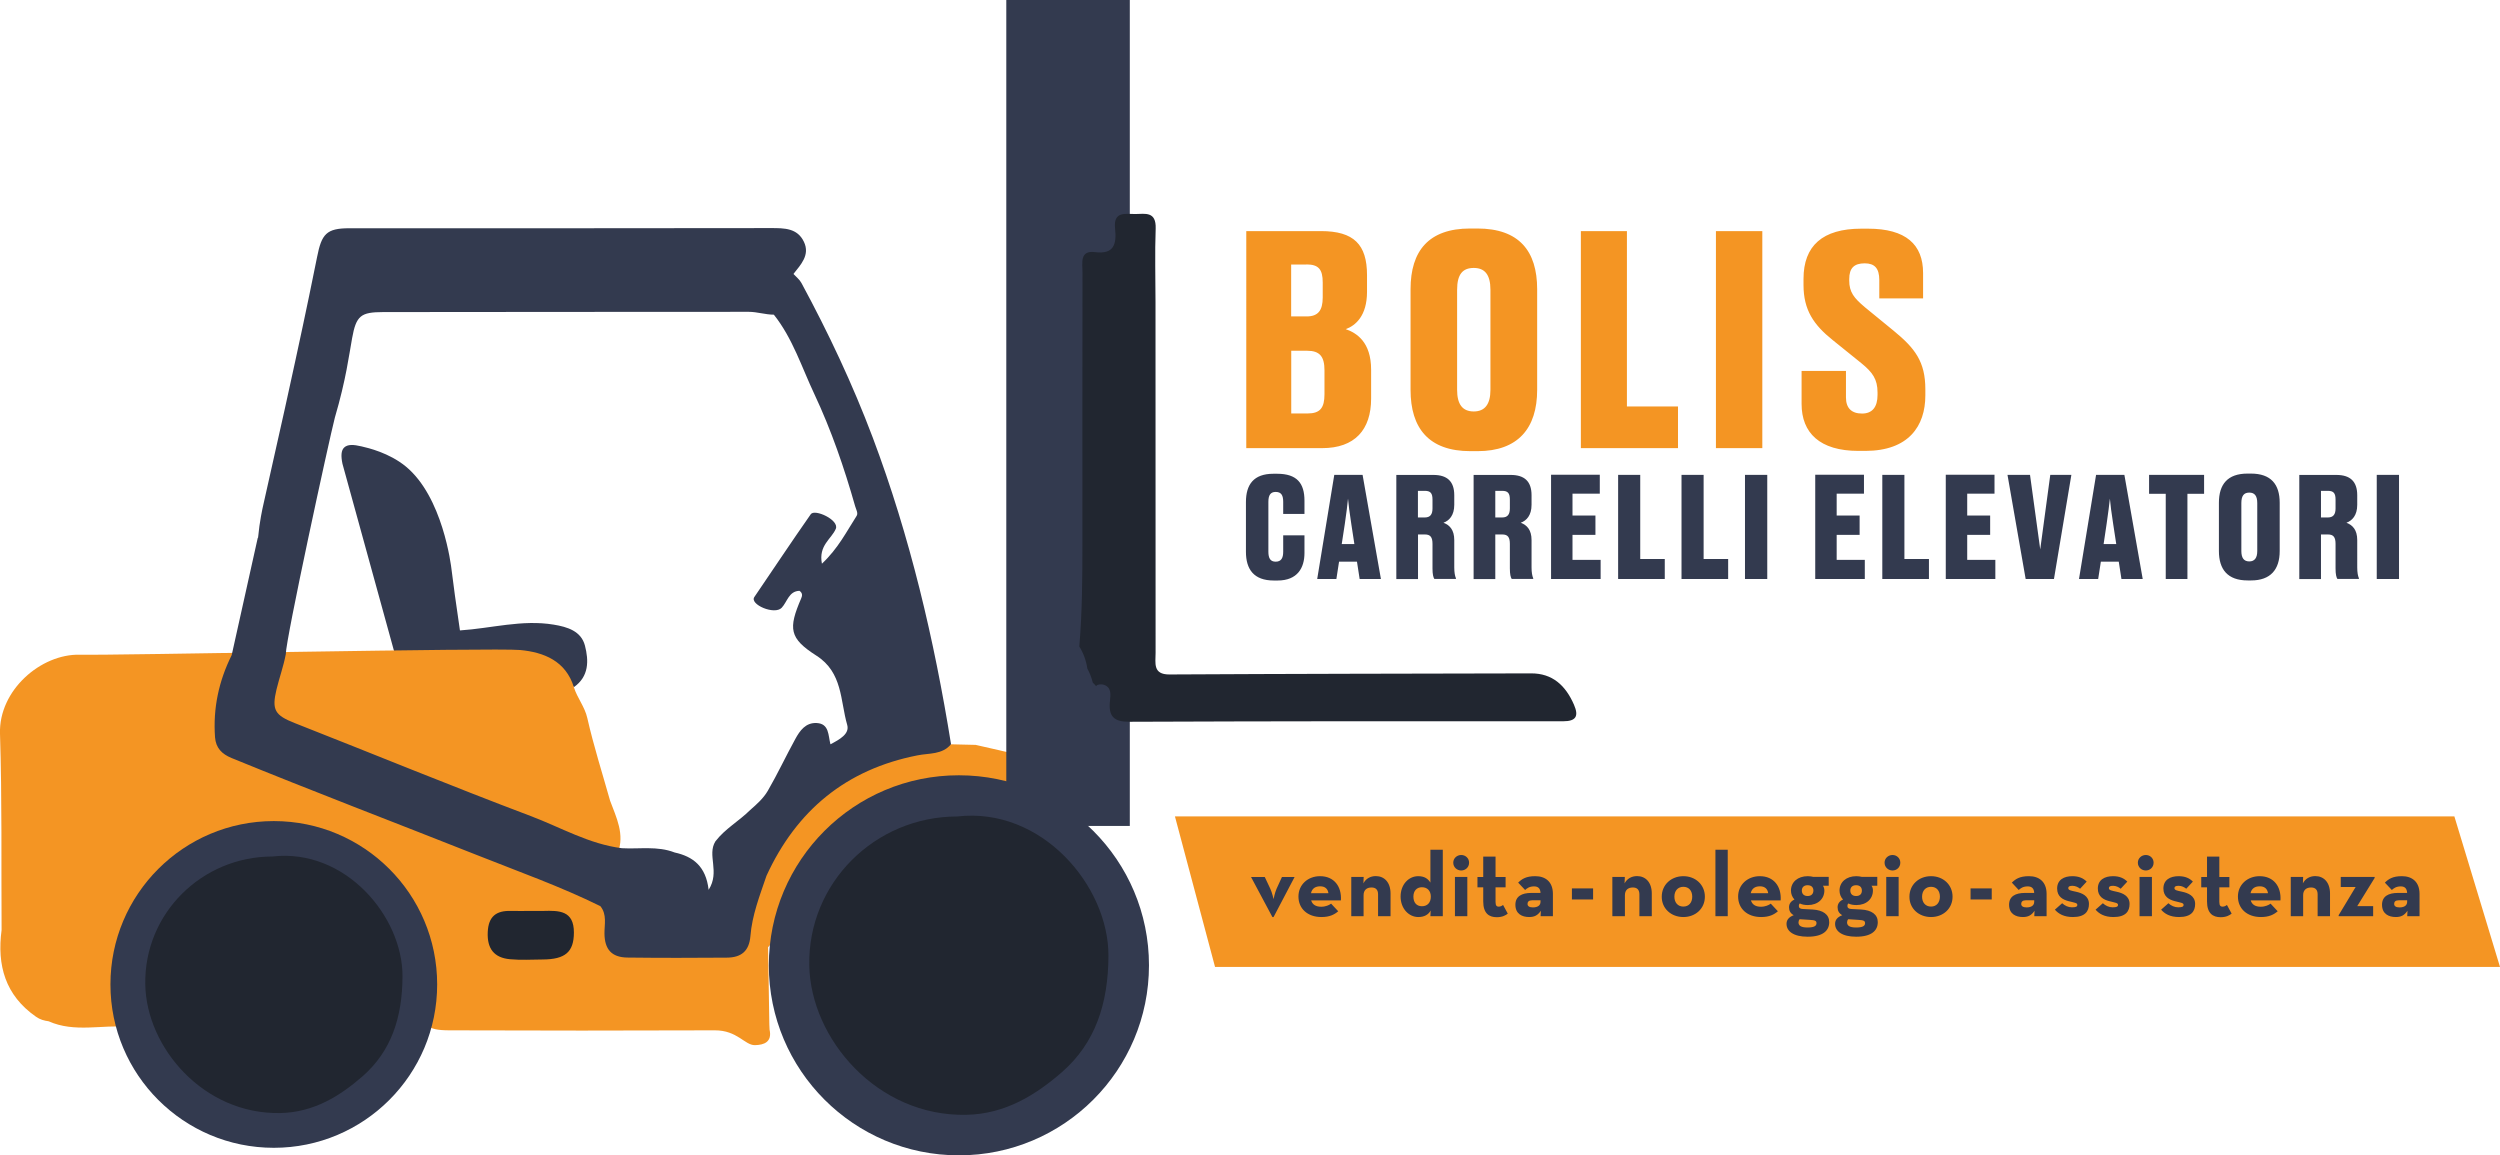 <?xml version="1.0" encoding="utf-8"?>
<!-- Generator: Adobe Illustrator 26.2.1, SVG Export Plug-In . SVG Version: 6.00 Build 0)  -->
<svg version="1.1" id="Livello_1" xmlns="http://www.w3.org/2000/svg" xmlns:xlink="http://www.w3.org/1999/xlink" x="0px" y="0px"
	 viewBox="0 0 298.57 137.97" style="enable-background:new 0 0 298.57 137.97;" xml:space="preserve">
<style type="text/css">
	.st0{fill:#333A4F;}
	.st1{fill:#F49523;}
	.st2{fill:#212630;}
</style>
<path class="st0" d="M40.9,55.39c-0.2-0.96-0.15-1.59,0.19-1.93c0.43-0.42,1.14-0.37,2.08-0.15c0.79,0.18,3.3,0.77,5.28,2.39
	c4.42,3.62,5.42,11.8,5.48,12.35c0.13,1.01,0.26,2.03,0.4,3.06c0.21,1.51,0.45,3.21,0.6,4.18c3.73-0.24,7.41-1.32,11.2-0.69
	c1.64,0.27,3.28,0.77,3.73,2.51c0.46,1.78,0.5,3.68-1.33,4.96c-2.44-3.09-5.64-4.18-9.52-3.86c-2.15,0.18-4.32,0-6.49-0.02
	c-0.71,0.94-1.54,1.11-2.65,0.66c-0.85-0.35-1.8-0.47-2.7-0.7C45.08,70.57,42.99,62.98,40.9,55.39"/>
<path class="st1" d="M0.19,111.07C0.19,111.07,0.18,111.07,0.19,111.07C0.14,103.25,0.25,95.43,0,87.62
	c-0.16-5.17,4.87-9.54,9.53-9.43c4.17,0.1,49.52-0.85,52.6-0.56c2.83,0.27,5.44,1.3,6.41,4.45c0.4,1.29,1.3,2.31,1.61,3.71
	c0.75,3.31,1.79,6.56,2.71,9.83c0.75,2.02,1.77,4.01,0.92,6.27l-0.93,6.32c0.02,0.17,0.03,0.35,0.03,0.53
	c0.01,1.05,0.07,2.1-0.01,3.14c-0.1,1.33,0.37,1.88,1.76,1.85c4.11-0.06,8.22-0.06,12.32,0.01c1.42,0.02,1.97-0.4,2-1.91
	c0.06-2.84,0.98-5.48,2.32-7.98v0c1.11-3.28,3.35-5.76,5.78-8.09c4.62-4.42,10.34-6.22,16.53-6.87c0.98,0.02,1.96,0.05,2.94,0.07
	c3.72,0.88,7.51,1.48,10.85,3.62c1.06,0.68,1.43,1.4,1.42,2.51c-0.16,1.47-1.27,1.16-2.17,1.12c-0.91-0.04-1.66-0.59-2.46-0.98
	c-5.75-2.81-11.68-3.12-17.62-0.88c-7.57,2.85-13.83,18.26-14.81,18.76c0.01,0.01,0.11,6.17,0.15,9.24
	c0.01,0.21,0.02,0.42,0.03,0.63c0.32,1.46-0.66,1.82-1.75,1.84c-1.22,0.02-2.09-1.78-4.8-1.77c-10.58,0.04-21.15,0.04-31.73,0
	c-2.71-0.01-3.22-0.58-3.28-3.3c-0.02-0.81,0.04-1.61,0.09-2.42c0.22-3.54-0.8-6.7-2.89-9.53c-3.86-5.23-8.98-7.39-15.52-7.09
	c-6.4,0.29-10.78,3.43-13.94,8.58c-2.18,3.56-2.66,7.56-2.09,11.69c0.09,0.66,0.5,1.75-0.64,1.65c-3.18-0.27-6.46,0.72-9.55-0.66
	c-0.54-0.08-1.01-0.19-1.52-0.55C0.62,118.86-0.37,115.28,0.19,111.07C0.18,111.07,0.19,111.07,0.19,111.07"/>
<path class="st0" d="M35.21,86.36c9.39,3.69,18.72,7.53,28.15,11.09c3.61,1.36,6.99,3.36,10.91,3.85c2.1,0.12,4.25-0.29,6.3,0.51
	c2.19,0.48,3.74,1.64,4.06,4.46c1.39-2.17-0.22-4.14,0.81-5.79c1.15-1.5,2.82-2.42,4.15-3.74c0.79-0.69,1.58-1.39,2.11-2.3
	c1.17-2.02,2.16-4.14,3.28-6.18c0.54-0.99,1.23-1.98,2.56-1.91c1.51,0.08,1.36,1.48,1.64,2.54c1.1-0.58,2.31-1.24,2-2.32
	c-0.84-2.89-0.52-6.25-3.68-8.27c-3.24-2.07-3.38-3.21-1.81-6.85c0.13-0.3,0.18-0.62-0.21-0.89c-1.27,0.04-1.45,1.3-2.12,2.02
	c-0.85,0.91-3.87-0.4-3.27-1.28c2.25-3.3,4.45-6.62,6.74-9.89c0.47-0.67,3.42,0.69,2.99,1.74c-0.51,1.22-2.09,1.97-1.66,4.17
	c1.96-1.84,2.95-3.86,4.14-5.7c0.22-0.33-0.06-0.77-0.17-1.16c-1.3-4.58-2.85-9.09-4.87-13.39c-1.51-3.2-2.59-6.66-4.84-9.49
	c-1.01,0-1.99-0.34-3-0.34c-14.55,0.02-29.1,0-43.66,0.03c-2.66,0.01-3.22,0.4-3.71,3.13c-0.36,1.95-0.71,4.89-2.06,9.48
	c-0.68,2.63-5.85,26.4-5.86,28.26c-0.27,1.43-0.77,2.8-1.11,4.21C32.44,84.79,32.82,85.42,35.21,86.36 M27.67,78.24
	c1.04-4.66,2.07-9.33,3.11-13.99c0.01-0.01,0.03-0.02,0.04-0.04c0.18-1.95,0.54-3.54,0.62-3.89c1.04-4.59,1.91-8.49,2.57-11.47
	c1.9-8.61,2.79-12.93,2.9-13.46c0.33-1.57,0.65-3.13,0.96-4.7c0.54-2.74,1.11-3.43,3.84-3.43c16.79,0,33.58,0.01,50.37-0.02
	c1.6,0,3.15,0,3.93,1.64c0.75,1.57-0.36,2.71-1.25,3.84c0.32,0.35,0.73,0.66,0.95,1.07c3.23,5.97,6.13,12.13,8.51,18.44
	c4.46,11.84,7.35,24.15,9.36,36.65c-1.06,1.27-2.62,1.05-4,1.33c-8.51,1.67-14.45,6.56-18.04,14.38c-0.8,2.36-1.72,4.69-1.92,7.21
	c-0.15,1.79-1.09,2.56-2.83,2.57c-3.95,0.03-7.89,0.04-11.84-0.01c-1.91-0.02-2.74-0.98-2.76-2.87c-0.01-1.09,0.32-2.27-0.49-3.27
	c-4.78-2.36-9.81-4.14-14.76-6.11c-9.76-3.87-19.57-7.6-29.28-11.58c-1.17-0.48-1.88-1.2-1.98-2.48
	C25.43,84.59,26.13,81.33,27.67,78.24z"/>
<rect x="120.18" class="st0" width="14.75" height="98.64"/>
<path class="st2" d="M131.86,81.79c-0.27-0.1-0.73-0.08-0.9,0.09c-0.02,0.02-0.04,0.05-0.05,0.07c-0.12-0.15-0.26-0.29-0.4-0.42
	c-0.15-0.59-0.36-1.16-0.65-1.68c-0.14-0.95-0.47-1.85-0.96-2.64c0.35-4.14,0.37-8.28,0.37-12.42c0-10.76-0.01-21.51,0.01-32.27
	c0-1.11-0.36-2.65,1.5-2.41c2.27,0.29,2.59-0.96,2.39-2.83c-0.22-2.1,1.26-1.71,2.42-1.72c1.17-0.01,2.5-0.35,2.43,1.74
	c-0.11,2.94-0.02,5.88-0.02,8.82c0,13.95,0,27.9,0.01,41.85c0,1.21-0.35,2.59,1.65,2.58c14.39-0.08,28.78-0.1,43.17-0.13
	c2.58-0.02,4.15,1.45,5.15,3.75c0.59,1.36,0.25,1.97-1.3,1.97c-17.27-0.02-34.55-0.01-51.82,0.06c-1.82,0.01-2.5-0.64-2.3-2.49
	C132.62,83.01,132.79,82.13,131.86,81.79"/>
<path class="st2" d="M63.43,108.79c-0.81,0-1.61,0.02-2.42,0c-1.75-0.05-2.68,0.66-2.76,2.53c-0.09,1.98,0.76,3.07,2.67,3.24
	c1.28,0.12,2.58,0.04,3.87,0.03c2.74-0.01,3.74-0.91,3.75-3.21c0.01-2.66-1.79-2.64-3.66-2.59C64.4,108.8,63.92,108.79,63.43,108.79
	"/>
<path class="st0" d="M13.19,117.57c0,10.78,8.74,19.51,19.51,19.51c10.78,0,19.51-8.74,19.51-19.51c0-10.78-8.74-19.51-19.51-19.51
	C21.93,98.06,13.19,106.79,13.19,117.57"/>
<path class="st2" d="M32.53,102.29c-8.44,0.01-15.33,6.82-15.18,15.28c0.13,7.55,6.98,15.54,16.12,15.36
	c4.02-0.08,7.15-2.05,9.83-4.39c3.43-3,4.75-7.03,4.77-11.93C48.1,109.45,41.23,101.29,32.53,102.29"/>
<path class="st0" d="M91.82,115.28c0,12.53,10.16,22.7,22.7,22.7c12.53,0,22.7-10.16,22.7-22.7c0-12.53-10.16-22.69-22.7-22.69
	C101.98,92.58,91.82,102.74,91.82,115.28"/>
<path class="st2" d="M114.31,97.51c-9.81,0.01-17.83,7.94-17.66,17.77c0.15,8.78,8.12,18.08,18.75,17.86
	c4.67-0.09,8.31-2.39,11.43-5.1c3.99-3.49,5.52-8.18,5.55-13.87C132.42,105.83,124.43,96.34,114.31,97.51"/>
<path class="st1" d="M229.94,47.22v-0.73c0-3.31-1.25-4.91-3.8-7l-3.41-2.79c-1.32-1.11-1.88-1.81-1.88-3.2v-0.17
	c0-1.32,0.59-1.88,1.85-1.88c1.18,0,1.74,0.59,1.74,1.99v2.2h5.23v-3.03c0-3.41-2.05-5.3-6.58-5.3h-0.8c-4.63,0-6.9,2.05-6.9,5.99
	v0.73c0,3,1.22,4.77,3.48,6.58l3.41,2.75c1.36,1.11,1.95,1.92,1.95,3.52v0.28c0,1.46-0.63,2.23-1.85,2.23
	c-1.26,0-1.92-0.66-1.92-1.92v-3.17h-5.3v3.94c0,3.45,2.16,5.61,6.79,5.61h0.84C227.92,53.84,229.94,50.91,229.94,47.22
	 M204.93,53.52h5.54V27.6h-5.54V53.52z M188.8,27.6v25.92h11.6v-4.98h-6.1V27.6H188.8z M178,46.56c0,1.71-0.66,2.58-1.99,2.58
	c-1.36,0-1.99-0.87-1.99-2.58V34.61c0-1.85,0.66-2.61,1.99-2.61c1.29,0,1.99,0.77,1.99,2.61V46.56z M183.58,34.54
	c0-4.56-2.16-7.25-7.14-7.25h-0.87c-4.95,0-7.11,2.68-7.11,7.25v12.02c0,4.56,2.16,7.32,7.14,7.32h0.87c4.81,0,7.11-2.72,7.11-7.32
	V34.54z M156.12,41.89c1.5,0,2.06,0.7,2.06,2.33v2.86c0,1.64-0.52,2.3-2.02,2.3h-1.95v-7.49H156.12z M156.02,31.58
	c1.46,0,1.95,0.59,1.95,2.16v1.78c0,1.57-0.56,2.27-1.92,2.27h-1.85v-6.2H156.02z M148.84,53.52h9.06c3.9,0,5.85-2.19,5.85-5.92
	v-3.45c0-3.31-1.74-4.39-3.03-4.84c1.15-0.42,2.54-1.57,2.54-4.46v-1.99c0-3.66-1.57-5.26-5.5-5.26h-8.92V53.52z"/>
<path class="st0" d="M283.85,69.15h2.66V56.71h-2.66V69.15z M277.19,58.62h0.82c0.68,0,0.92,0.28,0.92,1.04v1.07
	c0,0.7-0.27,1.07-0.92,1.07h-0.82V58.62z M277.19,63.83h0.84c0.65,0,0.9,0.33,0.9,1.12v2.94c0,0.72,0.1,1.07,0.22,1.25h2.57v-0.08
	c-0.12-0.27-0.2-0.69-0.2-1.29V64.5c0-1.22-0.55-1.79-1.29-2.07c0.68-0.25,1.29-0.87,1.29-2.14v-1.15c0-1.67-0.87-2.42-2.49-2.42
	h-4.43v12.44h2.59V63.83z M269.58,65.81c0,0.82-0.32,1.24-0.95,1.24c-0.65,0-0.95-0.42-0.95-1.24v-5.73c0-0.89,0.32-1.25,0.95-1.25
	c0.62,0,0.95,0.37,0.95,1.25V65.81z M272.26,60.04c0-2.19-1.04-3.48-3.43-3.48h-0.42c-2.38,0-3.41,1.29-3.41,3.48v5.77
	c0,2.19,1.04,3.51,3.43,3.51h0.42c2.31,0,3.41-1.3,3.41-3.51V60.04z M263.23,58.97v-2.26h-6.57v2.26h1.99v10.18h2.59V58.97H263.23z
	 M251.59,62.56c0.18-1.3,0.32-2.27,0.39-3.01c0.07,0.74,0.18,1.69,0.39,3.01l0.37,2.42h-1.51L251.59,62.56z M253.36,69.15h2.54
	l-2.19-12.44h-3.38l-2.04,12.44h2.29l0.32-2.07h2.14L253.36,69.15z M247.38,56.71h-2.52l-1.2,8.9l-1.22-8.9h-2.69l2.17,12.44h3.38
	L247.38,56.71z M232.38,56.71v12.44h5.92v-2.29h-3.36v-2.98h2.74v-2.31h-2.74v-2.61h3.26v-2.26H232.38z M224.8,56.71v12.44h5.57
	v-2.39h-2.93V56.71H224.8z M216.79,56.71v12.44h5.92v-2.29h-3.36v-2.98h2.74v-2.31h-2.74v-2.61h3.26v-2.26H216.79z M208.4,69.15
	h2.66V56.71h-2.66V69.15z M200.82,56.71v12.44h5.57v-2.39h-2.93V56.71H200.82z M193.25,56.71v12.44h5.57v-2.39h-2.93V56.71H193.25z
	 M185.24,56.71v12.44h5.92v-2.29h-3.36v-2.98h2.74v-2.31h-2.74v-2.61h3.26v-2.26H185.24z M178.58,58.62h0.82
	c0.68,0,0.92,0.28,0.92,1.04v1.07c0,0.7-0.27,1.07-0.92,1.07h-0.82V58.62z M178.58,63.83h0.84c0.65,0,0.9,0.33,0.9,1.12v2.94
	c0,0.72,0.1,1.07,0.22,1.25h2.57v-0.08c-0.12-0.27-0.2-0.69-0.2-1.29V64.5c0-1.22-0.55-1.79-1.29-2.07
	c0.68-0.25,1.29-0.87,1.29-2.14v-1.15c0-1.67-0.87-2.42-2.49-2.42h-4.43v12.44h2.59V63.83z M169.34,58.62h0.82
	c0.68,0,0.92,0.28,0.92,1.04v1.07c0,0.7-0.27,1.07-0.92,1.07h-0.82V58.62z M169.34,63.83h0.84c0.65,0,0.9,0.33,0.9,1.12v2.94
	c0,0.72,0.1,1.07,0.22,1.25h2.58v-0.08c-0.12-0.27-0.2-0.69-0.2-1.29V64.5c0-1.22-0.55-1.79-1.29-2.07
	c0.68-0.25,1.29-0.87,1.29-2.14v-1.15c0-1.67-0.87-2.42-2.49-2.42h-4.43v12.44h2.59V63.83z M160.61,62.56
	c0.18-1.3,0.32-2.27,0.38-3.01c0.07,0.74,0.18,1.69,0.39,3.01l0.37,2.42h-1.51L160.61,62.56z M162.38,69.15h2.54l-2.19-12.44h-3.38
	l-2.04,12.44h2.29l0.32-2.07h2.14L162.38,69.15z M152.35,67.08c-0.64,0-0.87-0.42-0.87-1.2v-5.94c0-0.77,0.23-1.19,0.87-1.19
	c0.69,0,0.9,0.43,0.9,1.19v1.44h2.54v-1.59c0-2.07-0.89-3.21-3.26-3.21h-0.45c-2.36,0-3.28,1.29-3.28,3.38v5.94
	c0,2.09,0.94,3.43,3.33,3.43h0.45c2.38,0,3.21-1.52,3.21-3.28v-2.12h-2.54v1.97C153.25,66.63,153.02,67.08,152.35,67.08z"/>
<polyline class="st1" points="140.32,97.5 145.11,115.48 298.57,115.48 293.12,97.5 140.32,97.5 "/>
<path class="st0" d="M287.48,107.52v0.19c0,0.4-0.31,0.66-0.91,0.66c-0.42,0-0.64-0.15-0.64-0.42c0-0.26,0.16-0.43,0.54-0.43H287.48
	 M287.48,106.64h-1.09c-1.15,0-1.91,0.41-1.91,1.41c0,1.09,0.79,1.47,1.65,1.47c0.63,0,1.03-0.21,1.39-0.75l-0.03,0.65h1.47v-2.66
	c0-1.47-0.91-2.12-2.11-2.12c-1.1,0-1.59,0.34-2.03,0.77l0.83,0.88c0.21-0.19,0.51-0.43,1.07-0.43
	C287.19,105.86,287.45,106.1,287.48,106.64z M279.3,109.42h4.12v-1.2h-1.9l2.08-3.37v-0.12h-4.05v1.2h1.78l-2.03,3.37V109.42z
	 M273.58,109.42h1.48v-2.51c0-0.59,0.35-0.92,0.95-0.92c0.53,0,0.78,0.3,0.78,0.82v2.61h1.48v-2.71c0-1.33-0.74-2.08-1.76-2.08
	c-0.65,0-1.2,0.31-1.48,0.87l0.03-0.77h-1.48V109.42z M268.78,106.67c0.12-0.56,0.52-0.82,1.1-0.82s0.91,0.31,0.98,0.82H268.78z
	 M268.8,107.53h3.55c0.11-1.64-0.8-2.89-2.49-2.89c-1.45,0-2.59,1.01-2.59,2.43c0,1.44,1.08,2.45,2.75,2.45c0.98,0,1.55-0.3,2-0.69
	l-0.85-0.91c-0.23,0.17-0.64,0.37-1.18,0.37C269.34,108.29,268.94,108.02,268.8,107.53z M265.21,109.54c0.68,0,1.08-0.24,1.31-0.43
	l-0.56-1.03c-0.1,0.07-0.27,0.2-0.52,0.2c-0.23,0-0.39-0.1-0.39-0.57v-1.74h1.2v-1.23h-1.2v-2.44h-1.47v2.44h-0.69v1.23h0.69v1.69
	C263.58,109.07,264.27,109.54,265.21,109.54z M260.24,109.52c1.47,0,1.92-0.7,1.92-1.56c0-0.99-0.86-1.31-1.54-1.46
	c-0.64-0.14-0.93-0.18-0.93-0.44c0-0.19,0.16-0.27,0.51-0.27c0.35,0,0.68,0.17,0.9,0.35l0.79-0.85c-0.38-0.4-0.93-0.65-1.7-0.65
	c-1,0-1.82,0.43-1.82,1.48c0,0.98,0.71,1.33,1.35,1.5c0.76,0.2,1.06,0.2,1.06,0.45c0,0.2-0.15,0.29-0.64,0.29
	c-0.44,0-0.85-0.19-1.17-0.49l-0.87,0.77C258.51,109.12,259.15,109.52,260.24,109.52z M255.52,109.42h1.48v-4.69h-1.48V109.42z
	 M256.27,103.96c0.51,0,0.93-0.39,0.93-0.93c0-0.54-0.43-0.92-0.93-0.92c-0.51,0-0.95,0.39-0.95,0.92
	C255.32,103.57,255.76,103.96,256.27,103.96z M252.41,109.52c1.47,0,1.92-0.7,1.92-1.56c0-0.99-0.86-1.31-1.54-1.46
	c-0.64-0.14-0.93-0.18-0.93-0.44c0-0.19,0.16-0.27,0.51-0.27c0.35,0,0.68,0.17,0.9,0.35l0.79-0.85c-0.39-0.4-0.93-0.65-1.7-0.65
	c-1,0-1.82,0.43-1.82,1.48c0,0.98,0.71,1.33,1.35,1.5c0.76,0.2,1.06,0.2,1.06,0.45c0,0.2-0.15,0.29-0.64,0.29
	c-0.44,0-0.85-0.19-1.17-0.49l-0.87,0.77C250.68,109.12,251.32,109.52,252.41,109.52z M247.56,109.52c1.47,0,1.92-0.7,1.92-1.56
	c0-0.99-0.86-1.31-1.54-1.46c-0.64-0.14-0.93-0.18-0.93-0.44c0-0.19,0.16-0.27,0.51-0.27c0.35,0,0.68,0.17,0.9,0.35l0.79-0.85
	c-0.39-0.4-0.93-0.65-1.71-0.65c-1,0-1.82,0.43-1.82,1.48c0,0.98,0.71,1.33,1.35,1.5c0.76,0.2,1.06,0.2,1.06,0.45
	c0,0.2-0.15,0.29-0.64,0.29c-0.44,0-0.85-0.19-1.17-0.49l-0.87,0.77C245.83,109.12,246.47,109.52,247.56,109.52z M242.94,107.52
	v0.19c0,0.4-0.31,0.66-0.91,0.66c-0.42,0-0.64-0.15-0.64-0.42c0-0.26,0.17-0.43,0.54-0.43H242.94z M242.94,106.64h-1.09
	c-1.16,0-1.91,0.41-1.91,1.41c0,1.09,0.79,1.47,1.65,1.47c0.63,0,1.03-0.21,1.39-0.75l-0.03,0.65h1.47v-2.66
	c0-1.47-0.91-2.12-2.11-2.12c-1.1,0-1.6,0.34-2.04,0.77l0.82,0.88c0.21-0.19,0.51-0.43,1.07-0.43
	C242.65,105.86,242.92,106.1,242.94,106.64z M235.34,107.42h2.53v-1.32h-2.53V107.42z M230.62,108.27c-0.66,0-1.07-0.48-1.07-1.18
	c0-0.7,0.41-1.18,1.07-1.18s1.06,0.47,1.06,1.18C231.67,107.79,231.28,108.27,230.62,108.27z M230.62,109.52
	c1.45,0,2.57-1.01,2.57-2.43c0-1.43-1.12-2.45-2.57-2.45s-2.58,1.02-2.58,2.45C228.03,108.51,229.17,109.52,230.62,109.52z
	 M225.27,109.42h1.48v-4.69h-1.48V109.42z M226.02,103.96c0.51,0,0.93-0.39,0.93-0.93c0-0.54-0.43-0.92-0.93-0.92
	c-0.51,0-0.95,0.39-0.95,0.92C225.07,103.57,225.51,103.96,226.02,103.96z M220.73,109.78l1.23,0.08c0.61,0.03,0.78,0.12,0.78,0.39
	c0,0.29-0.2,0.52-1.07,0.52c-0.81,0-1.08-0.24-1.08-0.62C220.6,110,220.64,109.88,220.73,109.78z M221.67,107.01
	c-0.45,0-0.69-0.26-0.69-0.66c0-0.37,0.24-0.63,0.69-0.63c0.45,0,0.69,0.25,0.69,0.63C222.37,106.75,222.13,107.01,221.67,107.01z
	 M222.39,104.73c-0.21-0.05-0.44-0.09-0.69-0.09c-1.2,0-2.01,0.71-2.01,1.72c0,0.41,0.15,0.78,0.42,1.07
	c-0.42,0.19-0.65,0.51-0.65,0.92c0,0.43,0.18,0.74,0.56,0.95c-0.53,0.2-0.86,0.53-0.86,1.03c0,0.89,0.84,1.54,2.52,1.54
	c1.86,0,2.58-0.75,2.58-1.74c0-0.91-0.73-1.44-2-1.51l-1.15-0.06c-0.34-0.01-0.48-0.15-0.48-0.37c0-0.12,0.04-0.22,0.12-0.29
	c0.26,0.13,0.58,0.19,0.96,0.19c1.2,0,1.97-0.74,1.97-1.74c0-0.21-0.05-0.41-0.17-0.57h0.69v-1.06H222.39z M214.93,109.78l1.23,0.08
	c0.61,0.03,0.78,0.12,0.78,0.39c0,0.29-0.2,0.52-1.07,0.52c-0.81,0-1.08-0.24-1.08-0.62C214.8,110,214.84,109.88,214.93,109.78z
	 M215.88,107.01c-0.45,0-0.69-0.26-0.69-0.66c0-0.37,0.24-0.63,0.69-0.63c0.45,0,0.69,0.25,0.69,0.63
	C216.57,106.75,216.33,107.01,215.88,107.01z M216.59,104.73c-0.21-0.05-0.44-0.09-0.69-0.09c-1.2,0-2.01,0.71-2.01,1.72
	c0,0.41,0.15,0.78,0.42,1.07c-0.42,0.19-0.65,0.51-0.65,0.92c0,0.43,0.18,0.74,0.56,0.95c-0.53,0.2-0.86,0.53-0.86,1.03
	c0,0.89,0.84,1.54,2.52,1.54c1.86,0,2.58-0.75,2.58-1.74c0-0.91-0.73-1.44-2-1.51l-1.15-0.06c-0.34-0.01-0.48-0.15-0.48-0.37
	c0-0.12,0.04-0.22,0.12-0.29c0.26,0.13,0.58,0.19,0.96,0.19c1.2,0,1.97-0.74,1.97-1.74c0-0.21-0.06-0.41-0.17-0.57h0.69v-1.06
	H216.59z M209.09,106.67c0.12-0.56,0.52-0.82,1.1-0.82s0.91,0.31,0.98,0.82H209.09z M209.11,107.53h3.55
	c0.11-1.64-0.8-2.89-2.49-2.89c-1.45,0-2.59,1.01-2.59,2.43c0,1.44,1.08,2.45,2.75,2.45c0.98,0,1.55-0.3,2-0.69l-0.85-0.91
	c-0.23,0.17-0.64,0.37-1.18,0.37C209.65,108.29,209.26,108.02,209.11,107.53z M204.87,109.42h1.47v-7.94h-1.47V109.42z
	 M201.04,108.27c-0.66,0-1.07-0.48-1.07-1.18c0-0.7,0.41-1.18,1.07-1.18s1.06,0.47,1.06,1.18
	C202.1,107.79,201.7,108.27,201.04,108.27z M201.04,109.52c1.45,0,2.57-1.01,2.57-2.43c0-1.43-1.12-2.45-2.57-2.45
	s-2.58,1.02-2.58,2.45C198.45,108.51,199.59,109.52,201.04,109.52z M192.57,109.42h1.49v-2.51c0-0.59,0.35-0.92,0.95-0.92
	c0.53,0,0.78,0.3,0.78,0.82v2.61h1.48v-2.71c0-1.33-0.74-2.08-1.76-2.08c-0.65,0-1.2,0.31-1.49,0.87l0.03-0.77h-1.49V109.42z
	 M187.73,107.42h2.53v-1.32h-2.53V107.42z M183.98,107.52v0.19c0,0.4-0.31,0.66-0.91,0.66c-0.42,0-0.64-0.15-0.64-0.42
	c0-0.26,0.17-0.43,0.54-0.43H183.98z M183.98,106.64h-1.09c-1.15,0-1.91,0.41-1.91,1.41c0,1.09,0.79,1.47,1.65,1.47
	c0.63,0,1.03-0.21,1.39-0.75l-0.03,0.65h1.47v-2.66c0-1.47-0.91-2.12-2.11-2.12c-1.1,0-1.6,0.34-2.04,0.77l0.83,0.88
	c0.21-0.19,0.51-0.43,1.07-0.43C183.69,105.86,183.96,106.1,183.98,106.64z M178.76,109.54c0.68,0,1.08-0.24,1.31-0.43l-0.56-1.03
	c-0.1,0.07-0.27,0.2-0.52,0.2c-0.23,0-0.38-0.1-0.38-0.57v-1.74h1.2v-1.23h-1.2v-2.44h-1.47v2.44h-0.69v1.23h0.69v1.69
	C177.14,109.07,177.82,109.54,178.76,109.54z M173.76,109.42h1.48v-4.69h-1.48V109.42z M174.51,103.96c0.51,0,0.94-0.39,0.94-0.93
	c0-0.54-0.43-0.92-0.94-0.92c-0.51,0-0.95,0.39-0.95,0.92C173.56,103.57,174,103.96,174.51,103.96z M169.82,108.23
	c-0.63,0-1.02-0.42-1.02-1.15c0-0.69,0.4-1.12,1.02-1.12c0.64,0,1.06,0.43,1.06,1.12C170.88,107.81,170.46,108.23,169.82,108.23z
	 M169.39,109.52c0.71,0,1.21-0.29,1.47-0.78l-0.03,0.68h1.48v-7.94h-1.48v3.92c-0.3-0.46-0.71-0.76-1.46-0.76
	c-1.13,0-2.1,0.99-2.1,2.43C167.27,108.51,168.25,109.52,169.39,109.52z M161.37,109.42h1.48v-2.51c0-0.59,0.35-0.92,0.95-0.92
	c0.53,0,0.78,0.3,0.78,0.82v2.61h1.49v-2.71c0-1.33-0.74-2.08-1.76-2.08c-0.65,0-1.2,0.31-1.48,0.87l0.03-0.77h-1.48V109.42z
	 M156.57,106.67c0.12-0.56,0.52-0.82,1.1-0.82c0.58,0,0.91,0.31,0.98,0.82H156.57z M156.59,107.53h3.55
	c0.11-1.64-0.8-2.89-2.49-2.89c-1.45,0-2.58,1.01-2.58,2.43c0,1.44,1.08,2.45,2.75,2.45c0.98,0,1.55-0.3,2-0.69l-0.85-0.91
	c-0.23,0.17-0.64,0.37-1.18,0.37C157.13,108.29,156.73,108.02,156.59,107.53z M151.96,109.52h0.14l2.51-4.78h-1.51l-0.64,1.4
	c-0.21,0.47-0.36,1.24-0.36,1.24s-0.17-0.77-0.39-1.24l-0.66-1.4h-1.64L151.96,109.52z"/>
</svg>
